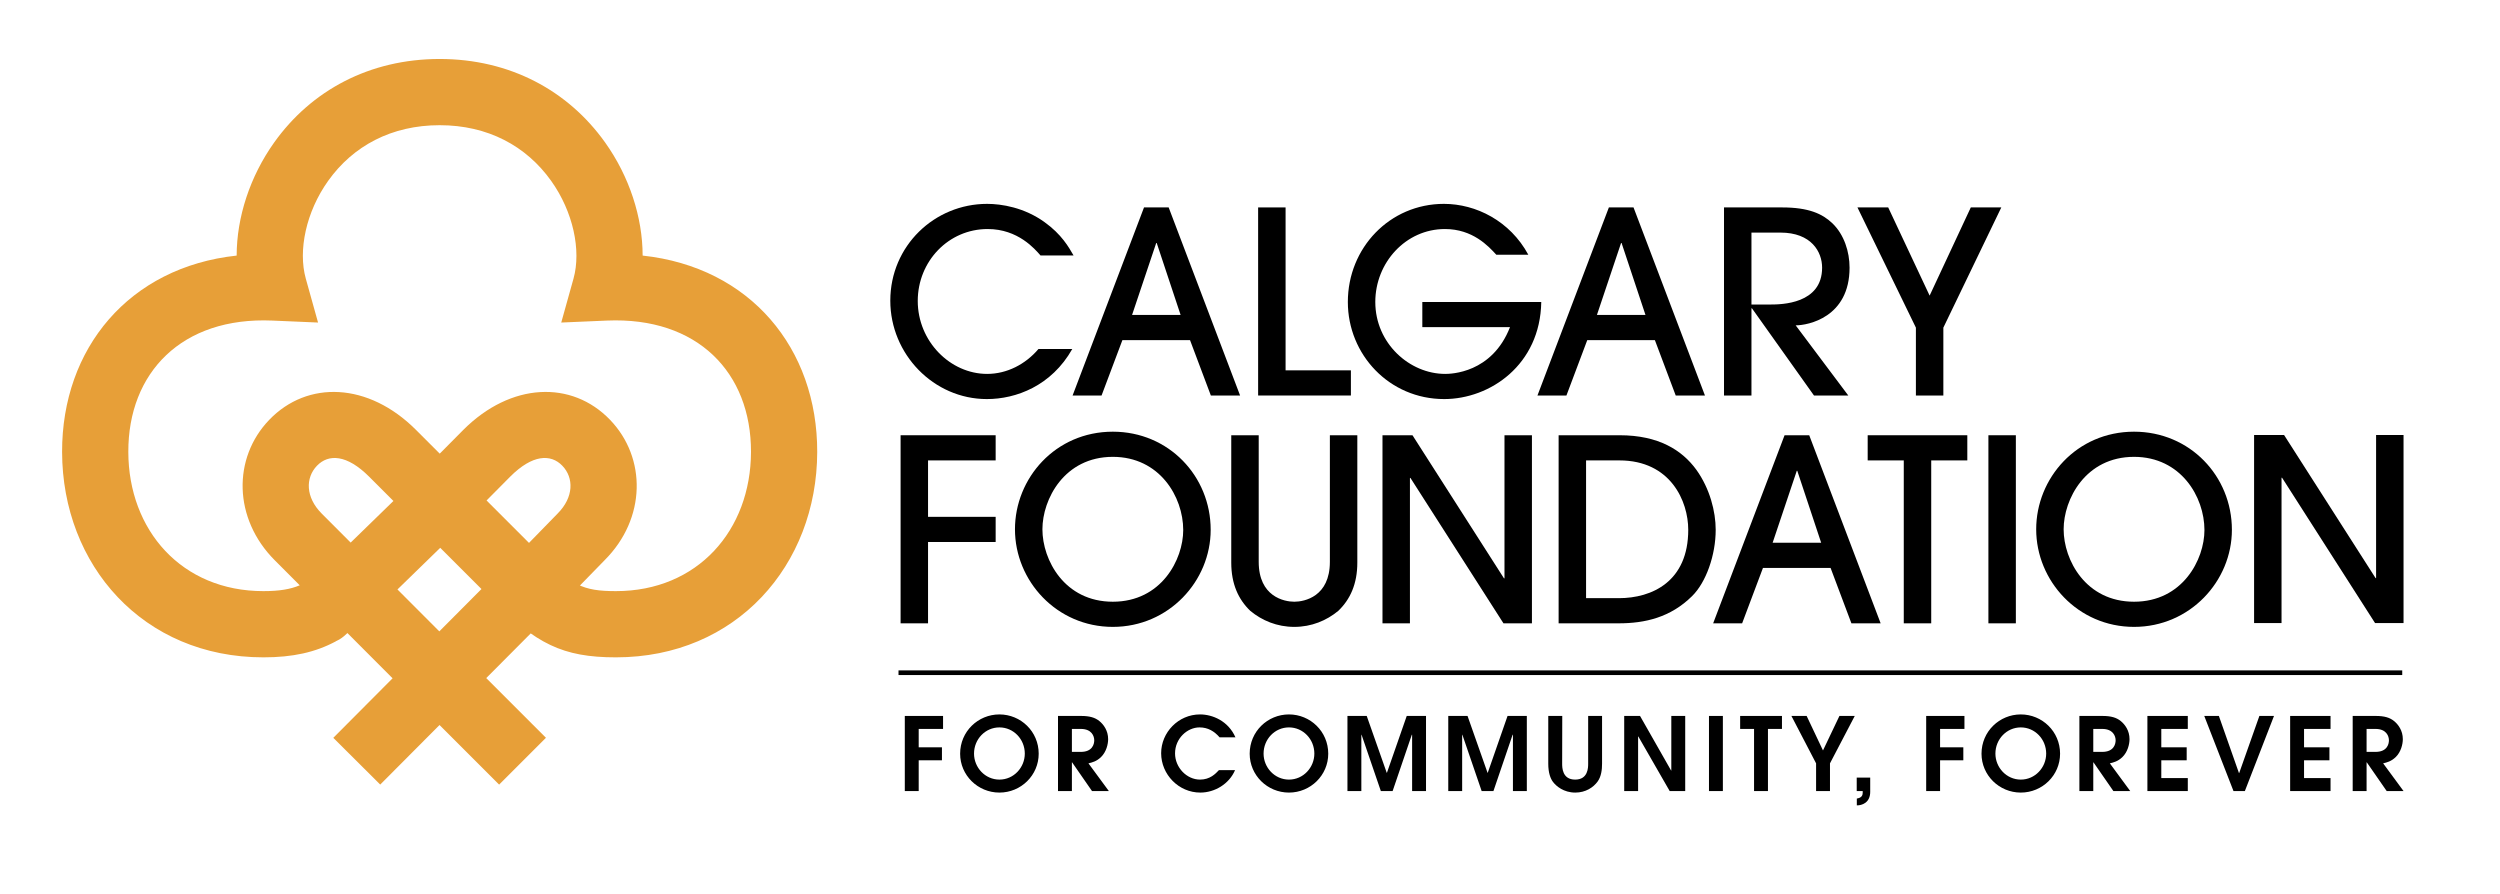 <svg xmlns="http://www.w3.org/2000/svg" width="537" height="192" viewBox="0 0 537 192">
  <g fill="none" fill-rule="evenodd">
    <path stroke="#000000" d="M193,144.5 L516,144.5"/>
    <g fill="#000000" transform="translate(191 43)">
      <path d="M39.6 11.874C38.563 10.072 37.034 7.342 33.376 4.722 29.009 1.555 24.095.791 21.038.791 9.737.791.237 9.799.237 21.591.237 33.056 9.518 42.72 20.983 42.72 27.262 42.72 34.85 39.881 39.327 31.964L32.066 31.964C29.282 35.24 25.296 37.315 21.038 37.315 13.121 37.315 6.133 30.327 6.133 21.646 6.133 13.129 12.739 6.196 21.147 6.196 27.698 6.196 31.302 10.509 32.503 11.874L39.6 11.874M75.371 41.955L60.029 1.555 54.734 1.555 39.393 41.955 45.616 41.955 50.093 30.054 64.615 30.054 69.092 41.955 75.371 41.955zM62.595 24.649L52.168 24.649 57.354 9.198 57.463 9.198 62.595 24.649z"/>
      <polyline points="99.173 41.955 99.173 36.55 85.142 36.55 85.142 1.555 79.246 1.555 79.246 41.955 99.173 41.955"/>
      <path d="M137.28 11.71C133.349 4.449 126.033.791 119.154.791 107.525.791 98.517 10.236 98.517 21.864 98.517 33.165 107.416 42.72 119.209 42.72 129.036 42.72 139.846 35.404 140.064 21.864L114.514 21.864 114.514 27.269 133.349 27.269C129.473 37.206 120.574 37.315 119.427 37.315 111.784 37.315 104.414 30.763 104.414 21.864 104.414 13.402 110.965 6.196 119.373 6.196 125.323 6.196 128.708 9.854 130.401 11.71L137.28 11.71M175.223 41.955L159.882 1.555 154.586 1.555 139.245 41.955 145.469 41.955 149.945 30.054 164.467 30.054 168.944 41.955 175.223 41.955zM162.448 24.649L152.02 24.649 157.206 9.198 157.315 9.198 162.448 24.649zM206.286 14.494C206.286 11.109 205.14 7.397 202.574 4.94 200.445 2.92 197.497 1.555 191.819 1.555L179.317 1.555 179.317 41.955 185.213 41.955 185.213 23.229 185.322 23.229 198.643 41.955 206.014 41.955 194.712 26.887C197.333 26.887 206.286 25.195 206.286 14.494zM200.39 14.494C200.39 22.301 191.655 22.411 189.253 22.411L185.213 22.411 185.213 6.96 191.437 6.96C198.097 6.96 200.39 11.109 200.39 14.494z"/>
      <polyline points="226.432 41.955 226.432 27.378 238.879 1.555 232.328 1.555 223.484 20.499 214.585 1.555 207.979 1.555 220.535 27.378 220.535 41.955 226.432 41.955"/>
      <polyline points="8.344 90.891 8.344 73.42 22.866 73.42 22.866 68.016 8.344 68.016 8.344 55.896 22.866 55.896 22.866 50.491 2.447 50.491 2.447 90.891 8.344 90.891"/>
      <path d="M69.053 70.8C69.053 59.28 60.045 49.726 48.034 49.726 35.695 49.726 27.015 59.717 27.015 70.691 27.015 81.773 35.968 91.655 48.034 91.655 60.045 91.655 69.053 81.828 69.053 70.8zM63.156 70.854C63.156 77.188 58.461 86.25 48.034 86.25 37.661 86.25 32.911 77.297 32.911 70.691 32.911 64.249 37.606 55.131 48.034 55.131 58.079 55.131 63.156 63.703 63.156 70.854zM100.553 50.491L94.657 50.491 94.657 77.679C94.657 85.158 89.198 86.25 87.014 86.25 84.83 86.25 79.371 85.158 79.371 77.679L79.371 50.491 73.474 50.491 73.474 77.843C73.474 82.429 75.003 85.759 77.569 88.216 80.08 90.29 83.301 91.655 87.014 91.655 90.726 91.655 93.947 90.29 96.459 88.216 99.025 85.759 100.553 82.429 100.553 77.843L100.553 50.491"/>
      <polyline points="138.059 90.891 138.059 50.491 132.163 50.491 132.163 81.227 132.054 81.227 112.4 50.491 105.958 50.491 105.958 90.891 111.854 90.891 111.854 59.663 111.963 59.663 131.945 90.891 138.059 90.891"/>
      <polyline points="325.28 90.84 325.28 50.44 319.384 50.44 319.384 81.177 319.275 81.177 299.62 50.44 293.178 50.44 293.178 90.84 299.074 90.84 299.074 59.612 299.184 59.612 319.165 90.84 325.28 90.84"/>
      <path d="M177.531 70.8C177.531 66.869 176.275 61.955 173.382 57.915 170.325 53.712 165.302 50.491 156.894 50.491L143.792 50.491 143.792 90.891 156.676 90.891C162.354 90.891 167.813 89.635 172.454 85.049 175.456 82.101 177.531 76.259 177.531 70.8zM171.635 70.8C171.635 81.937 163.828 85.486 156.73 85.486L149.688 85.486 149.688 55.896 156.84 55.896C167.868 55.896 171.635 64.685 171.635 70.8zM212.963 90.891L197.622 50.491 192.326 50.491 176.985 90.891 183.209 90.891 187.685 78.989 202.208 78.989 206.684 90.891 212.963 90.891zM200.188 73.584L189.76 73.584 194.947 58.134 195.056 58.134 200.188 73.584z"/>
      <polyline points="223.827 90.891 223.827 55.896 231.579 55.896 231.579 50.491 210.178 50.491 210.178 55.896 217.93 55.896 217.93 90.891 223.827 90.891"/>
      <polygon points="236.11 90.891 242.006 90.891 242.006 50.491 236.11 50.491"/>
      <path d="M288.411,70.8 C288.411,59.28 279.403,49.726 267.392,49.726 C255.054,49.726 246.374,59.717 246.374,70.691 C246.374,81.773 255.327,91.655 267.392,91.655 C279.403,91.655 288.411,81.828 288.411,70.8 Z M282.515,70.854 C282.515,77.188 277.82,86.25 267.392,86.25 C257.019,86.25 252.27,77.297 252.27,70.691 C252.27,64.249 256.965,55.131 267.392,55.131 C277.438,55.131 282.515,63.703 282.515,70.854 Z"/>
      <polyline points="3.351 126.92 6.336 126.92 6.336 120.312 11.33 120.312 11.33 117.523 6.336 117.523 6.336 113.573 11.569 113.573 11.569 110.785 3.351 110.785 3.351 126.92"/>
      <path d="M32.112 118.896C32.112 114.119 28.255 110.458 23.674 110.458 19.093 110.458 15.236 114.119 15.236 118.896 15.236 123.52 19.028 127.247 23.674 127.247 28.32 127.247 32.112 123.52 32.112 118.896zM29.127 118.874C29.127 121.862 26.75 124.458 23.674 124.458 20.598 124.458 18.221 121.862 18.221 118.874 18.221 115.777 20.642 113.246 23.674 113.246 26.706 113.246 29.127 115.777 29.127 118.874zM45.482 119.637C46.636 118.527 47.029 116.846 47.029 115.777 47.029 113.923 46.048 112.615 45.133 111.874 44.218 111.133 43.062 110.785 41.207 110.785L36.258 110.785 36.258 126.92 39.243 126.92 39.243 120.748 39.287 120.748 43.564 126.92 47.181 126.92 42.8 120.966C43.607 120.77 44.523 120.552 45.482 119.637zM44.044 116.017C44.044 116.868 43.629 118.505 41.163 118.505L39.243 118.505 39.243 113.573 41.163 113.573C43.498 113.573 44.044 115.123 44.044 116.017zM70.82 122.43C70.101 123.193 68.923 124.458 66.764 124.458 63.907 124.458 61.4 121.862 61.4 118.83 61.4 115.602 64.038 113.246 66.655 113.246 68.443 113.246 69.817 114.053 70.973 115.384L74.375 115.384C72.827 111.852 69.447 110.458 66.764 110.458 62.097 110.458 58.415 114.337 58.415 118.787 58.415 123.346 62.163 127.247 66.83 127.247 69.926 127.247 73.023 125.395 74.288 122.43L70.82 122.43M94.307 118.896C94.307 114.119 90.45 110.458 85.869 110.458 81.288 110.458 77.431 114.119 77.431 118.896 77.431 123.52 81.223 127.247 85.869 127.247 90.515 127.247 94.307 123.52 94.307 118.896zM91.323 118.874C91.323 121.862 88.945 124.458 85.869 124.458 82.793 124.458 80.416 121.862 80.416 118.874 80.416 115.777 82.837 113.246 85.869 113.246 88.901 113.246 91.323 115.777 91.323 118.874z"/>
      <polyline points="98.432 126.92 101.417 126.92 101.417 114.816 101.46 114.816 105.605 126.92 108.135 126.92 112.258 114.816 112.323 114.816 112.323 126.92 115.308 126.92 115.308 110.785 111.167 110.785 106.913 122.994 106.87 122.994 102.573 110.785 98.432 110.785 98.432 126.92"/>
      <polyline points="120.087 126.92 123.071 126.92 123.071 114.816 123.115 114.816 127.26 126.92 129.79 126.92 133.913 114.816 133.978 114.816 133.978 126.92 136.963 126.92 136.963 110.785 132.822 110.785 128.568 122.994 128.525 122.994 124.228 110.785 120.087 110.785 120.087 126.92"/>
      <path d="M141.567,110.785 L141.567,121.034 C141.567,123.019 142.046,124.24 142.569,124.937 C143.266,125.874 144.901,127.247 147.367,127.247 C149.57,127.247 151.249,126.157 152.185,124.85 C152.948,123.782 153.122,122.343 153.122,121.034 L153.122,110.785 L150.137,110.785 L150.137,121.034 C150.137,121.841 150.137,124.458 147.345,124.458 C144.552,124.458 144.552,121.841 144.552,121.034 L144.574,110.785 L141.567,110.785"/>
      <polyline points="157.879 126.92 160.864 126.92 160.864 115.189 160.908 115.189 167.649 126.92 170.983 126.92 170.983 110.785 167.998 110.785 167.998 122.515 167.954 122.515 161.279 110.785 157.879 110.785 157.879 126.92"/>
      <polygon points="176.088 126.92 179.073 126.92 179.073 110.785 176.088 110.785"/>
      <polyline points="185.771 126.92 188.756 126.92 188.756 113.573 191.765 113.573 191.765 110.785 182.783 110.785 182.783 113.573 185.771 113.573 185.771 126.92"/>
      <polyline points="199.095 126.92 202.08 126.92 202.08 120.967 207.401 110.785 204.108 110.785 200.577 118.198 197.067 110.785 193.796 110.785 199.095 120.967 199.095 126.92"/>
      <polyline points="222.744 126.92 225.729 126.92 225.729 120.312 230.723 120.312 230.723 117.523 225.729 117.523 225.729 113.573 230.963 113.573 230.963 110.785 222.744 110.785 222.744 126.92"/>
      <path d="M251.505 118.896C251.505 114.119 247.648 110.458 243.067 110.458 238.487 110.458 234.629 114.119 234.629 118.896 234.629 123.52 238.421 127.247 243.067 127.247 247.713 127.247 251.505 123.52 251.505 118.896zM248.52 118.874C248.52 121.862 246.143 124.458 243.067 124.458 239.992 124.458 237.614 121.862 237.614 118.874 237.614 115.777 240.035 113.246 243.067 113.246 246.099 113.246 248.52 115.777 248.52 118.874zM264.875 119.637C266.03 118.527 266.422 116.846 266.422 115.777 266.422 113.923 265.442 112.615 264.526 111.874 263.611 111.133 262.455 110.785 260.6 110.785L255.652 110.785 255.652 126.92 258.636 126.92 258.636 120.748 258.68 120.748 262.957 126.92 266.574 126.92 262.193 120.966C263 120.77 263.916 120.552 264.875 119.637zM263.437 116.017C263.437 116.868 263.022 118.505 260.557 118.505L258.636 118.505 258.636 113.573 260.557 113.573C262.891 113.573 263.437 115.123 263.437 116.017z"/>
      <polyline points="270.262 126.92 278.939 126.92 278.939 124.131 273.247 124.131 273.247 120.312 278.699 120.312 278.699 117.523 273.247 117.523 273.247 113.573 278.939 113.573 278.939 110.785 270.262 110.785 270.262 126.92"/>
      <polyline points="288.754 126.92 291.196 126.92 297.454 110.785 294.314 110.785 289.975 123.06 289.931 123.06 285.614 110.785 282.474 110.785 288.754 126.92"/>
      <polyline points="300.924 126.92 309.6 126.92 309.6 124.131 303.909 124.131 303.909 120.312 309.361 120.312 309.361 117.523 303.909 117.523 303.909 113.573 309.6 113.573 309.6 110.785 300.924 110.785 300.924 126.92"/>
      <path d="M323.58 119.637C324.735 118.527 325.127 116.846 325.127 115.777 325.127 113.923 324.147 112.615 323.232 111.874 322.317 111.133 321.16 110.785 319.306 110.785L314.357 110.785 314.357 126.92 317.342 126.92 317.342 120.748 317.386 120.748 321.662 126.92 325.28 126.92 320.899 120.966C321.706 120.77 322.622 120.552 323.58 119.637zM322.142 116.017C322.142 116.868 321.728 118.505 319.262 118.505L317.342 118.505 317.342 113.573 319.262 113.573C321.597 113.573 322.142 115.123 322.142 116.017zM207.823 126.92L209.109 126.92 209.109 127.29C209.109 128.272 208.346 128.424 207.845 128.533L207.845 129.995C208.913 130.016 210.721 129.449 210.721 127.094L210.721 124.022 207.823 124.022 207.823 126.92"/>
    </g>
    <path fill="#E79F38" fill-rule="nonzero" d="M94.053,155.376 L104.111,145.318 L117.269,158.477 L107.211,168.535 L94.053,155.376 Z M175.538,97.099 C175.484,121.377 158.169,141.203 132.291,141.198 C120.779,141.198 115.105,138.201 105.898,129 L79.289,102.39 C74.508,97.61 70.565,97.461 68.082,100.043 C65.582,102.643 65.61,106.823 69.115,110.329 L94.695,135.949 L84.629,145.999 L67.254,128.597 L72.171,137.744 C67.731,140.131 62.851,141.198 56.587,141.198 C30.709,141.203 13.394,121.377 13.338,97.1 C13.287,74.851 27.696,57.392 50.834,54.9 C50.848,46.669 53.681,37.919 58.897,30.599 C66.866,19.417 79.4,12.669 94.436,12.669 C109.473,12.669 122.008,19.417 129.977,30.599 C135.193,37.919 138.026,46.669 138.039,54.9 C161.177,57.392 175.588,74.851 175.538,97.099 Z M59.053,120.383 C50.059,111.388 49.974,98.354 57.83,90.184 C66.054,81.63 79.137,82.124 89.347,92.332 L115.954,118.94 C122.732,125.713 125.118,126.974 132.293,126.974 C149.858,126.978 161.276,113.903 161.314,97.067 C161.352,80.092 149.878,68.019 130.346,68.86 L120.556,69.282 L123.19,59.843 C124.878,53.793 123.128,45.498 118.393,38.854 C113.041,31.342 104.776,26.893 94.436,26.893 C84.098,26.893 75.834,31.342 70.481,38.854 C65.745,45.499 63.995,53.794 65.683,59.843 L68.317,69.282 L58.527,68.86 C38.995,68.019 27.523,80.091 27.562,97.067 C27.601,113.903 39.02,126.978 56.585,126.974 C60.01,126.974 62.388,126.569 64.383,125.722 L59.053,120.383 Z M104.393,125.546 L114.473,135.582 L81.673,168.524 L71.593,158.488 L104.393,125.546 Z M104.116,107.903 L94.018,97.887 L99.528,92.331 C109.738,82.124 122.821,81.63 131.045,90.184 C138.9,98.354 138.814,111.388 129.884,120.319 L123.187,127.187 L113.003,117.257 L119.762,110.326 C123.264,106.823 123.292,102.643 120.792,100.043 C118.309,97.461 114.366,97.61 109.605,102.369 L104.116,107.903 Z M84.799,127.173 L74.879,116.979 L85.07,107.061 L94.99,117.255 L84.799,127.173 Z M132.291,126.974 L132.291,141.198 C120.779,141.198 115.105,138.201 105.899,129.001 L93.858,116.965 L103.914,106.905 L115.954,118.94 C122.732,125.713 125.118,126.974 132.291,126.974 Z M71.581,137.936 L65.325,127.56 C65.844,127.344 66.992,126.893 67.508,126.527 L75.435,135.269 C74.546,135.936 73.548,137.34 71.581,137.936 Z"/>
  </g>
</svg>
